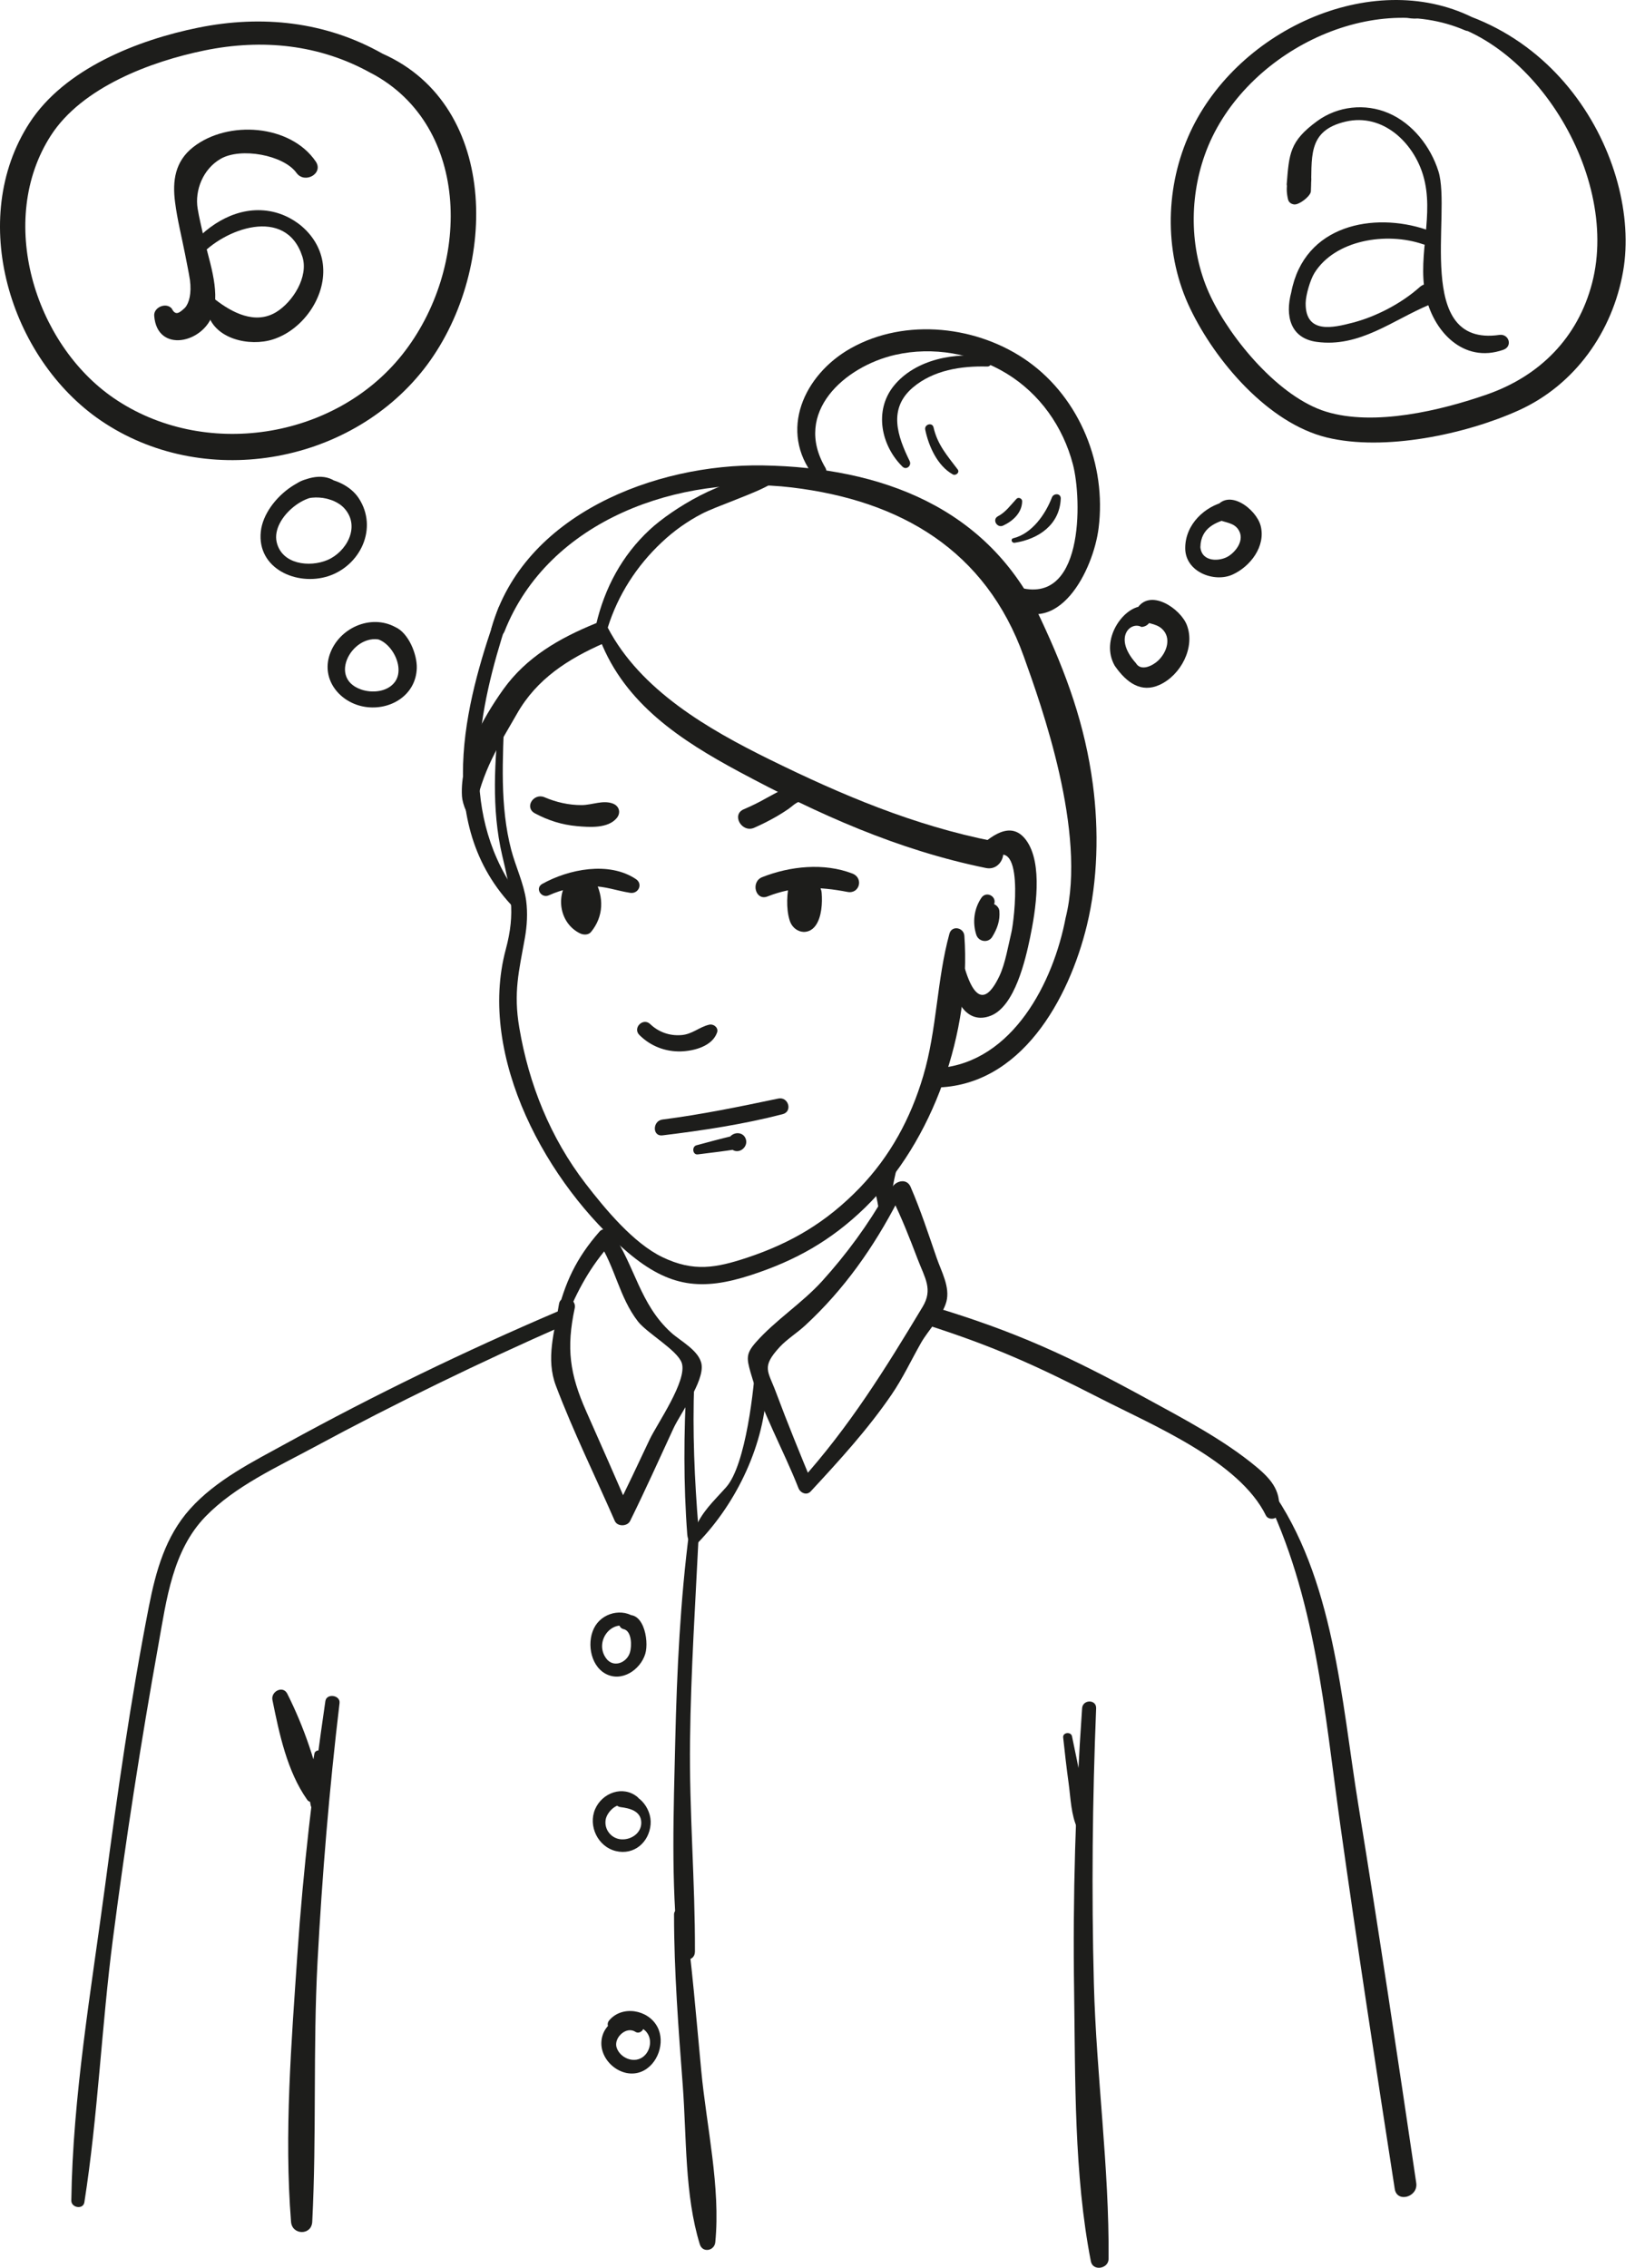 <?xml version="1.0" encoding="UTF-8"?> <svg xmlns="http://www.w3.org/2000/svg" width="150" height="208" viewBox="0 0 150 208" fill="none"> <path d="M58.656 94.926C59.673 95.943 61.03 96.476 62.476 96.434C63.687 96.393 65.334 95.964 65.783 94.711C65.95 94.262 65.465 93.888 65.057 93.985C64.13 94.206 63.5 94.877 62.476 94.94C61.417 95.016 60.421 94.663 59.653 93.93C59.002 93.3 58.013 94.282 58.656 94.926Z" fill="#1D1D1B"></path> <path d="M55.072 58.73C57.362 64.577 62.483 67.919 67.825 70.791C75.07 74.68 82.35 77.96 90.453 79.614C92.051 79.939 92.736 77.475 91.131 77.157C83.844 75.718 77.222 72.915 70.586 69.649C64.988 66.888 58.76 63.318 55.757 57.567C55.377 56.82 54.754 57.92 55.072 58.73Z" fill="#1D1D1B"></path> <path d="M46.283 57.919C50.345 47.63 62.399 43.478 72.647 44.71C82.632 45.907 90.438 50.467 93.932 60.231C95.53 64.694 99.731 76.347 97.765 84.18C96.644 90.082 92.922 97.403 86.154 97.964C86.154 97.964 83.767 99.763 85.787 99.749C93.669 99.659 98.07 91.639 99.717 84.865C100.72 80.734 100.817 76.146 100.263 71.953C99.537 66.472 97.849 61.822 95.482 56.778C90.666 46.523 80.847 42.876 70.004 42.689C60.115 42.516 48.027 47.187 45.093 57.594C44.864 58.376 45.999 58.646 46.283 57.919Z" fill="#1D1D1B"></path> <path d="M54.638 57.179C51.316 58.535 48.299 60.265 46.175 63.227C44.244 65.932 42.182 69.689 42.383 73.039C42.424 73.717 42.964 75.294 43.483 74.665C44.216 70.651 45.808 68.306 47.434 65.455C49.247 62.265 52.119 60.438 55.406 58.992C56.423 58.549 55.682 56.743 54.638 57.179Z" fill="#1D1D1B"></path> <path d="M55.758 57.56C56.699 54.55 58.435 51.865 60.733 49.72C61.826 48.689 63.058 47.817 64.386 47.125C65.66 46.454 69.452 45.195 70.67 44.42C71.126 44.136 70.054 43.998 69.549 43.949C66.573 43.679 61.674 46.662 59.605 48.585C57.072 50.938 55.474 53.92 54.692 57.27C54.526 57.962 55.55 58.238 55.758 57.56Z" fill="#1D1D1B"></path> <path d="M45.834 65.427C45.377 69.725 45.073 74.188 46.069 78.443C46.837 81.716 47.328 83.64 46.401 87.079C43.758 96.926 50.214 108.648 57.618 114.889C61.403 118.079 64.372 118.432 68.953 116.931C73.007 115.609 76.253 113.775 79.339 110.786C85.664 104.662 89.103 94.58 88.473 85.827C88.418 85.066 87.324 84.844 87.103 85.64C85.933 89.909 85.968 94.421 84.695 98.704C83.546 102.579 81.671 106.053 78.848 108.973C75.831 112.087 72.62 113.997 68.524 115.36C65.707 116.287 63.645 116.689 60.773 115.305C58.102 114.024 55.487 110.848 53.715 108.551C50.498 104.365 48.512 99.445 47.64 94.248C47.093 91.023 47.605 89.086 48.152 86.041C48.353 84.899 48.422 83.758 48.27 82.595C48.041 80.99 47.322 79.53 46.906 77.966C45.841 73.918 46.124 69.579 46.277 65.441C46.284 65.137 45.855 65.151 45.834 65.427Z" fill="#1D1D1B"></path> <path d="M90.682 79.038C94.087 75.98 93.035 84.533 92.786 85.536C92.495 86.747 92.225 88.38 91.699 89.501C90.897 91.196 89.693 92.636 88.544 88.913C88.17 88.138 87.555 88.968 87.506 89.709C87.402 91.556 88.634 94.068 90.911 93.155C93.111 92.276 94.08 88.02 94.502 86C95 83.592 95.734 79.184 94.121 77.032C92.703 75.15 90.807 76.79 89.568 77.924C88.835 78.609 89.942 79.71 90.682 79.038Z" fill="#1D1D1B"></path> <path d="M90.031 82.353C89.36 83.349 89.201 84.595 89.567 85.737C89.782 86.387 90.668 86.525 91.034 85.924C91.491 85.176 91.761 84.429 91.685 83.55C91.636 82.962 90.73 82.547 90.439 83.218C90.162 83.848 89.941 84.505 89.65 85.121C90.114 85.121 90.571 85.121 91.034 85.121C90.744 84.443 90.82 83.654 91.166 83.017C91.553 82.263 90.502 81.654 90.031 82.353Z" fill="#1D1D1B"></path> <path d="M45.724 55.782C43.102 63.263 39.441 74.943 46.887 82.984C47.261 83.606 47.551 82.444 47.247 81.717C41.995 74.057 43.918 64.999 46.499 57.042C46.783 56.191 46.022 54.952 45.724 55.782Z" fill="#1D1D1B"></path> <path d="M75.729 42.911C72.719 37.818 77.5 33.604 82.136 32.545C85.582 31.764 89.319 32.421 92.329 34.248C95.394 36.109 97.526 39.133 98.432 42.593C99.263 45.741 99.512 56.045 93.042 53.734C92.025 53.367 91.603 54.813 92.357 55.36C97.069 58.813 100.314 52.28 100.792 48.419C101.512 42.648 99.103 36.587 94.35 33.175C89.755 29.881 83.084 29.113 78.054 31.943C73.743 34.365 71.397 39.534 74.712 43.721C75.168 44.309 76.102 43.548 75.729 42.911Z" fill="#1D1D1B"></path> <path d="M90.675 32.774C87.721 32.241 83.963 32.94 81.984 35.41C80.171 37.68 80.836 40.87 82.794 42.8C83.147 43.153 83.659 42.71 83.458 42.295C82.33 39.991 81.458 37.5 83.742 35.548C85.624 33.95 88.163 33.556 90.565 33.618C91.035 33.632 91.16 32.864 90.675 32.774Z" fill="#1D1D1B"></path> <path d="M84.884 39.41C85.195 40.926 86.005 42.732 87.416 43.514C87.679 43.659 88.067 43.341 87.866 43.064C86.911 41.797 86.005 40.794 85.645 39.196C85.527 38.704 84.787 38.919 84.884 39.41Z" fill="#1D1D1B"></path> <path d="M93.089 49.782C95.289 49.45 97.227 48.114 97.317 45.727C97.33 45.229 96.666 45.215 96.507 45.623C95.905 47.187 94.666 48.952 92.964 49.367C92.687 49.436 92.812 49.824 93.089 49.782Z" fill="#1D1D1B"></path> <path d="M92.038 48.204C92.944 47.782 93.761 47.021 93.775 45.976C93.781 45.713 93.429 45.568 93.256 45.754C92.716 46.329 92.259 46.986 91.553 47.353C90.986 47.657 91.484 48.474 92.038 48.204Z" fill="#1D1D1B"></path> <path d="M80.993 106.676C79.892 110.531 80.446 108.337 80.743 112.205C80.743 112.205 81.691 111.181 81.74 110.883C81.74 110.883 81.47 110.537 82.293 107.036C82.487 106.192 81.228 105.853 80.993 106.676Z" fill="#1D1D1B"></path> <path d="M84.938 121.491C91.241 123.512 95.026 125.235 100.929 128.252C105.717 130.708 113.682 133.995 116.138 138.998C116.367 139.461 117.197 139.371 117.287 138.853C117.619 136.887 116.74 135.766 115.239 134.521C112.236 132.03 108.499 130.085 105.095 128.224C98.078 124.39 93.137 122.107 85.484 119.816C84.46 119.512 83.927 121.173 84.938 121.491Z" fill="#1D1D1B"></path> <path d="M118.728 15.302C118.105 16.332 117.898 17.135 118.168 18.284C118.285 18.775 118.908 18.886 119.247 18.568C120.423 17.467 120.569 16.353 119.932 14.921C119.711 14.423 119.074 14.589 118.825 14.921C117.863 16.18 117.856 17.239 118.514 18.616C118.77 19.135 120.237 18.055 120.264 17.557C120.416 14.54 119.821 11.994 123.468 11.15C126.859 10.368 129.675 13.066 130.568 16.097C131.613 19.64 130.056 23.342 130.754 26.927C131.426 30.345 134.235 33.383 137.923 32.082C138.802 31.77 138.435 30.587 137.55 30.719C129.675 31.846 133.19 19.599 131.965 15.71C131.253 13.447 129.599 11.323 127.385 10.375C125.233 9.454 122.728 9.731 120.839 11.108C118.306 12.963 118.271 14.084 118.043 16.948C118.403 16.9 119.157 18.242 119.517 18.194C119.655 17.322 119.794 16.45 119.932 15.564C119.565 15.564 119.192 15.564 118.825 15.564C118.666 16.256 118.5 16.948 118.334 17.654C118.693 17.751 119.053 17.841 119.413 17.938C119.51 17.329 119.621 16.713 119.718 16.104C120.16 15.391 119.157 14.589 118.728 15.302Z" fill="#1D1D1B"></path> <path d="M130.822 21.052C126.069 19.454 119.654 20.561 118.464 26.81C117.889 28.962 118.367 31.017 120.789 31.356C124.74 31.896 127.764 29.356 131.168 27.938C132.635 27.329 131.362 25.329 130.241 26.339C128.56 27.841 126.193 29.072 124.013 29.619C122.401 30.027 119.737 30.712 119.785 27.785C119.799 27.038 120.214 25.647 120.588 25.045C122.47 22.007 127.19 21.239 130.573 22.409C131.611 22.755 131.846 21.398 130.822 21.052Z" fill="#1D1D1B"></path> <path d="M49.073 74.597C50.284 75.248 51.55 75.649 52.927 75.773C54.083 75.877 55.778 76.002 56.581 75.033C56.982 74.549 56.816 73.926 56.228 73.704C55.315 73.358 54.332 73.836 53.37 73.843C52.187 73.85 51.017 73.58 49.938 73.116C48.949 72.715 48.077 74.057 49.073 74.597Z" fill="#1D1D1B"></path> <path d="M69.204 75.918C69.924 75.6 70.623 75.247 71.301 74.853C71.633 74.659 71.972 74.445 72.297 74.223C72.602 74.022 72.941 73.663 73.294 73.545C75.107 72.936 73.204 70.41 72.118 72.009C71.792 72.5 70.844 72.888 70.339 73.185C69.654 73.58 68.955 73.919 68.229 74.23C67.073 74.728 68.063 76.431 69.204 75.918Z" fill="#1D1D1B"></path> <path d="M60.769 104.137C64.471 103.687 68.187 103.127 71.799 102.193C72.74 101.957 72.339 100.56 71.398 100.76C67.862 101.501 64.347 102.227 60.769 102.684C59.856 102.809 59.835 104.248 60.769 104.137Z" fill="#1D1D1B"></path> <path d="M64.015 105.881C65.184 105.735 66.354 105.597 67.523 105.417C67.357 105.389 67.198 105.375 67.032 105.355C67.087 105.396 67.156 105.431 67.212 105.465C67.842 105.86 68.624 105.202 68.437 104.524C68.236 103.791 67.316 103.763 66.921 104.331C66.88 104.379 66.845 104.427 66.804 104.483C66.935 104.386 67.06 104.289 67.184 104.192C66.084 104.455 64.998 104.746 63.904 105.043C63.455 105.154 63.524 105.936 64.015 105.881Z" fill="#1D1D1B"></path> <path d="M50.353 82.118C51.578 81.564 52.893 81.294 54.235 81.281C55.508 81.274 56.574 81.696 57.806 81.889C58.567 82.014 59.017 81.08 58.339 80.63C55.861 78.976 52.173 79.717 49.744 81.073C49.052 81.467 49.661 82.429 50.353 82.118Z" fill="#1D1D1B"></path> <path d="M52.181 80.637C50.949 82.221 51.35 84.698 53.218 85.612C53.523 85.757 53.98 85.778 54.222 85.48C55.391 84.055 55.419 82.29 54.554 80.699C54.333 80.298 53.89 80.187 53.474 80.256C52.035 80.512 50.831 83.045 52.478 83.847C52.859 84.034 53.433 83.903 53.53 83.418C53.654 82.775 53.53 82.29 54.201 81.993C53.821 81.945 53.433 81.896 53.052 81.848C53.641 82.484 53.558 83.64 53.052 84.304C53.385 84.263 53.724 84.214 54.056 84.173C53.039 83.709 52.734 82.457 53.392 81.564C53.917 80.872 52.72 79.945 52.181 80.637Z" fill="#1D1D1B"></path> <path d="M70.413 82.222C72.904 81.24 75.16 81.309 77.748 81.807C78.855 82.022 79.249 80.534 78.211 80.126C75.602 79.115 72.482 79.441 69.928 80.451C68.842 80.88 69.312 82.658 70.413 82.222Z" fill="#1D1D1B"></path> <path d="M72.455 80.741C72.192 81.883 72.095 83.287 72.448 84.429C72.794 85.529 74.122 85.889 74.835 84.879C75.382 84.104 75.458 82.824 75.382 81.903C75.285 80.665 73.507 79.53 72.503 80.589C72.219 80.893 72.247 81.302 72.503 81.599C72.669 81.786 72.835 81.89 73.078 81.966C73.216 82.007 73.479 81.973 73.59 82.063C73.742 82.187 73.541 81.869 73.617 82.18C73.645 82.305 73.61 82.471 73.61 82.588C73.603 82.872 73.603 83.177 73.562 83.46C73.534 83.606 73.5 83.744 73.458 83.882C73.43 83.972 73.776 83.855 73.472 83.82C73.659 83.903 73.853 83.972 74.046 84.055C73.873 83.917 73.859 83.225 73.846 82.948C73.811 82.353 73.832 81.737 73.949 81.156C74.157 80.187 72.676 79.772 72.455 80.741Z" fill="#1D1D1B"></path> <path d="M36.272 57.518C34.003 56.287 31.076 57.608 30.252 60.023C29.449 62.362 31.207 64.473 33.49 64.832C35.795 65.192 38.154 63.781 38.237 61.29C38.279 60.016 37.476 58.051 36.272 57.518C35.117 57.013 33.172 56.73 32.536 57.857C32.21 58.432 32.868 59.131 33.449 58.771C35.214 57.684 37.428 60.958 36.217 62.563C35.532 63.469 34.141 63.594 33.131 63.241C29.809 62.092 32.736 57.463 35.463 58.895C36.376 59.366 37.179 58.01 36.272 57.518Z" fill="#1D1D1B"></path> <path d="M30.924 44.274C28.702 42.426 24.26 45.63 23.928 48.751C23.561 52.162 27.242 53.774 30.114 52.847C33.069 51.885 34.709 48.432 32.91 45.692C31.45 43.471 27.104 42.959 26.239 45.658C26.052 46.253 26.571 46.785 26.986 46.343C28.017 45.277 30.557 45.415 31.636 46.675C33.076 48.342 31.768 50.633 30.038 51.366C28.391 52.058 25.845 51.768 25.381 49.712C24.869 47.443 28.481 44.64 30.225 45.81C30.605 46.052 31.29 44.585 30.924 44.274Z" fill="#1D1D1B"></path> <path d="M104.729 55.609C103.027 55.734 100.916 58.668 102.265 61.055C103.373 62.66 104.722 63.574 106.39 62.812C108.313 61.934 109.669 59.408 108.894 57.353C108.32 55.817 105.476 53.893 104.293 55.858C104.099 56.183 104.238 56.585 104.535 56.785C105.179 57.228 105.995 57.131 106.59 57.664C107.511 58.495 107.047 59.837 106.251 60.591C105.753 61.062 104.673 61.608 104.21 60.82C102.106 58.46 103.725 56.952 104.722 57.505C105.94 57.429 105.961 55.519 104.729 55.609Z" fill="#1D1D1B"></path> <path d="M112.383 46.024C110.591 46.426 108.729 48.052 108.736 50.287C108.743 52.473 111.414 53.456 113.075 52.702C114.715 51.961 116.14 50.1 115.656 48.225C115.255 46.688 112.639 44.675 111.477 46.647C111.29 46.965 111.38 47.47 111.739 47.643C112.425 47.962 113.234 47.913 113.656 48.647C114.161 49.519 113.456 50.522 112.729 50.999C111.926 51.519 110.259 51.581 110.127 50.19C110.162 48.328 111.677 47.892 112.667 47.567C113.255 47.373 112.985 45.893 112.383 46.024Z" fill="#1D1D1B"></path> <path d="M135.092 1.593C125.792 -3.001 113.164 2.853 108.977 12.61C106.853 17.564 106.846 23.439 109.199 28.317C111.51 33.133 116.34 38.807 121.71 40.122C126.996 41.416 134.442 39.839 139.299 37.652C144.482 35.32 147.942 30.428 148.911 24.871C150.641 14.934 142.593 -0.545 125.848 0.133C124.817 0.548 128.705 1.835 130.041 1.697C139.902 2.133 148.745 15.689 146.06 25.978C144.752 30.981 141.265 34.483 136.442 36.171C132.179 37.659 126.09 39.112 121.675 37.763C117.364 36.448 112.949 31.147 111.074 27.21C109.157 23.203 109.053 18.394 110.52 14.236C113.793 4.956 125.675 -0.981 134.393 2.777C135.196 3.143 135.916 1.995 135.092 1.593Z" fill="#1D1D1B"></path> <path d="M28.97 14.817C26.658 11.412 20.915 10.983 17.711 13.502C16.057 14.81 15.801 16.588 16.064 18.567C16.265 20.145 16.666 21.716 16.971 23.273C17.123 24.082 17.303 24.885 17.427 25.695C17.587 26.926 17.344 27.805 16.978 28.22C16.5 28.663 16.113 29.023 15.76 28.303C15.248 27.694 14.078 28.179 14.148 28.975C14.417 32.428 18.687 31.486 19.531 28.774C20.223 26.539 19.102 23.716 18.638 21.543C18.465 20.74 18.265 19.944 18.133 19.135C17.856 17.446 18.631 15.502 20.23 14.575C22.091 13.488 26.022 14.222 27.198 15.855C27.952 16.9 29.71 15.917 28.97 14.817Z" fill="#1D1D1B"></path> <path d="M18.268 23.571C20.51 20.99 26.239 18.845 27.741 23.537C28.329 25.37 26.876 27.689 25.333 28.63C23.402 29.799 21.278 28.664 19.748 27.474C19.036 26.921 18.814 27.626 19.029 28.595C19.582 31.107 22.904 31.82 25.049 31.128C27.748 30.263 29.858 27.315 29.644 24.471C29.457 21.876 27.263 19.814 24.765 19.371C21.852 18.859 19.153 20.513 17.375 22.686C16.863 23.294 17.728 24.187 18.268 23.571Z" fill="#1D1D1B"></path> <path d="M35.096 4.923C29.878 1.975 24.045 1.352 18.198 2.536C12.621 3.663 5.915 6.307 2.705 11.275C-3.018 20.112 0.899 32.865 9.223 38.553C18.551 44.933 31.933 42.684 38.86 33.889C45.718 25.163 45.953 9.732 35.096 4.923C33.802 4.349 32.736 6.009 34.044 6.701C43.247 11.559 43.247 24.568 36.881 32.553C30.674 40.331 18.662 42.158 10.42 36.504C3.134 31.501 -0.319 20.167 4.67 12.424C7.521 8.002 13.832 5.636 18.772 4.625C24.052 3.546 29.311 4.065 34.044 6.708C35.22 7.359 36.251 5.58 35.096 4.923Z" fill="#1D1D1B"></path> <path d="M69.34 124.571C69.209 127.248 68.427 134.376 66.621 136.403C65.362 137.815 64.448 138.583 63.687 140.341C63.396 141.019 63.424 142.126 64.033 141.496C67.576 137.843 70.219 132.411 70.337 127.103C70.351 126.266 69.382 123.74 69.34 124.571Z" fill="#1D1D1B"></path> <path d="M62.982 126.813C62.733 131.442 62.699 136.133 63.052 140.742C63.148 141.994 64.186 141.475 64.083 140.209C63.716 135.704 63.522 131.352 63.688 126.806C63.716 125.961 63.024 125.982 62.982 126.813Z" fill="#1D1D1B"></path> <path d="M51.113 120.308C42.643 123.927 34.367 127.934 26.292 132.369C23.192 134.071 19.829 135.732 17.428 138.41C15.179 140.922 14.3 144.091 13.663 147.33C11.989 155.869 10.764 164.525 9.615 173.154C8.356 182.586 6.674 192.315 6.543 201.836C6.536 202.5 7.629 202.687 7.74 201.995C8.993 194.003 9.318 185.838 10.363 177.804C11.532 168.774 12.93 159.771 14.542 150.803C15.276 146.714 15.829 142.209 18.86 139.088C21.566 136.307 25.42 134.563 28.797 132.743C36.312 128.688 44.006 124.958 51.819 121.519C52.663 121.159 51.936 119.955 51.113 120.308Z" fill="#1D1E1B"></path> <path d="M51.882 121.027C52.982 118.349 54.131 116.19 56.075 114.024C55.681 113.976 55.286 113.921 54.892 113.872C56.435 116.19 56.795 118.965 58.525 121.2C59.348 122.266 62.151 123.843 62.545 125.006C63.085 126.611 60.282 130.59 59.597 132.036C58.552 134.251 57.514 136.472 56.407 138.665C56.878 138.665 57.348 138.665 57.819 138.665C56.504 135.586 55.148 132.528 53.792 129.469C52.262 126.03 51.944 123.657 52.726 119.989C52.927 119.041 51.439 118.661 51.287 119.595C50.879 122.148 50.055 124.618 51.003 127.11C52.595 131.31 54.601 135.385 56.4 139.496C56.643 140.049 57.563 140.015 57.812 139.496C59.196 136.693 60.476 133.842 61.791 130.998C62.428 129.628 64.593 126.722 64.365 125.158C64.178 123.885 62.42 122.999 61.569 122.224C58.691 119.609 58.269 116.156 56.186 113.111C55.93 112.737 55.342 112.571 55.003 112.959C52.871 115.388 51.799 117.664 51.065 120.799C50.941 121.345 51.674 121.518 51.882 121.027Z" fill="#1D1D1B"></path> <path d="M81.303 109.417C79.642 112.33 77.67 115.022 75.421 117.506C73.567 119.547 71.117 121.097 69.325 123.138C68.439 124.149 68.495 124.591 68.855 125.865C69.879 129.463 71.879 132.992 73.255 136.493C73.428 136.929 74.003 137.192 74.376 136.791C76.992 133.968 79.601 131.117 81.781 127.934C82.825 126.411 83.58 124.785 84.486 123.187C85.157 121.997 86.465 120.716 86.825 119.388C87.178 118.045 86.368 116.641 85.932 115.374C85.178 113.188 84.459 110.98 83.538 108.856C83.033 107.7 81.234 108.697 81.815 109.866C82.722 111.679 83.462 113.582 84.182 115.471C84.853 117.229 85.614 118.26 84.638 119.872C81.206 125.581 77.926 130.854 73.435 135.85C73.809 135.947 74.183 136.044 74.556 136.147C73.401 133.345 72.252 130.549 71.193 127.705C70.46 125.733 69.823 125.408 71.526 123.554C72.197 122.827 73.131 122.253 73.864 121.574C77.442 118.274 80.175 114.378 82.403 110.067C82.77 109.334 81.711 108.704 81.303 109.417Z" fill="#1D1D1B"></path> <path d="M58.574 148.631C57.467 147.455 55.467 147.766 54.623 149.109C53.793 150.43 54.09 152.707 55.543 153.509C57.031 154.326 58.747 153.157 59.197 151.697C59.585 150.43 58.983 147.337 57.059 148.32C56.609 148.548 56.706 149.309 57.204 149.42C57.979 149.586 57.972 150.998 57.792 151.572C57.495 152.527 56.256 153.011 55.599 152.091C54.45 150.493 56.249 148.251 57.979 149.413C58.45 149.731 58.948 149.026 58.574 148.631Z" fill="#1D1D1B"></path> <path d="M58.477 164.815C57.148 163.729 55.245 164.428 54.595 165.943C53.944 167.479 54.851 169.375 56.491 169.777C58.165 170.185 59.549 168.981 59.688 167.334C59.819 165.819 58.421 164.082 56.788 164.622C56.138 164.836 56.318 165.673 56.941 165.749C57.75 165.853 58.774 166.089 58.83 167.106C58.885 168.102 57.93 168.76 57.01 168.704C56.076 168.649 55.398 167.784 55.571 166.87C55.716 166.123 56.768 165.099 57.543 165.749C58.193 166.282 59.127 165.348 58.477 164.815Z" fill="#1D1D1B"></path> <path d="M63.244 140.346C62.413 146.761 62.102 153.189 61.95 159.659C61.804 166.019 61.542 172.668 62.247 179C62.351 179.941 63.749 179.996 63.756 179C63.777 172.558 63.223 166.115 63.306 159.659C63.382 153.217 63.811 146.782 64.123 140.346C64.15 139.765 63.313 139.8 63.244 140.346Z" fill="#1D1D1B"></path> <path d="M29.85 156.03C28.722 163.738 27.808 171.481 27.283 179.259C26.736 187.327 26.058 195.707 26.701 203.782C26.798 205.021 28.584 205.049 28.646 203.782C29.054 195.852 28.708 187.881 29.13 179.944C29.552 172.014 30.21 164.098 31.151 156.209C31.241 155.469 29.954 155.282 29.85 156.03Z" fill="#1D1D1B"></path> <path d="M28.917 164.768C28.378 161.647 27.097 158.651 26.433 155.537C25.976 155.731 25.527 155.918 25.07 156.112C26.807 159.108 27.914 162.152 28.502 165.578C28.627 166.29 29.685 166.083 29.72 165.412C29.789 163.924 29.845 162.45 29.658 160.969C29.388 161.004 29.111 161.045 28.841 161.08C29.09 161.765 29.166 162.422 29.166 163.149C29.166 163.502 29.741 163.606 29.803 163.232C29.941 162.367 29.879 161.71 29.644 160.851C29.54 160.471 28.924 160.436 28.841 160.851C28.55 162.36 28.509 163.875 28.481 165.405C28.89 165.349 29.291 165.294 29.699 165.239C29.063 161.827 27.914 158.45 26.357 155.35C25.963 154.555 24.835 155.136 24.994 155.925C25.623 159.025 26.336 162.45 28.177 165.066C28.447 165.46 29 165.225 28.917 164.768Z" fill="#1D1D1B"></path> <path d="M115.947 136.847C120.707 146.41 121.503 156.955 122.963 167.383C124.527 178.524 126.236 189.651 127.959 200.771C128.16 202.072 130.118 201.511 129.931 200.224C128.222 188.655 126.492 177.085 124.617 165.536C123.053 155.91 122.396 144.68 116.535 136.501C116.279 136.148 115.746 136.445 115.947 136.847Z" fill="#1D1D1B"></path> <path d="M99.276 156.679C98.674 165.321 98.411 173.971 98.543 182.634C98.66 190.737 98.522 199.436 100.079 207.407C100.259 208.341 101.698 208.099 101.705 207.186C101.774 198.82 100.577 190.336 100.356 181.949C100.134 173.528 100.224 165.093 100.563 156.679C100.591 155.848 99.332 155.862 99.276 156.679Z" fill="#1D1D1B"></path> <path d="M97.538 159.362C97.69 160.774 97.849 162.178 98.043 163.583C98.23 164.96 98.258 166.462 98.853 167.728C99.074 168.192 99.662 167.894 99.711 167.493C99.87 166.213 99.441 164.849 99.213 163.583C98.95 162.13 98.652 160.691 98.348 159.251C98.251 158.802 97.483 158.892 97.538 159.362Z" fill="#1D1D1B"></path> <path d="M61.838 175.576C61.838 180.828 62.246 186.073 62.641 191.311C62.993 196.003 62.807 201.345 64.204 205.849C64.454 206.659 65.547 206.451 65.623 205.656C66.121 200.625 64.813 194.985 64.336 189.941C63.879 185.104 63.492 180.253 62.827 175.437C62.751 174.87 61.838 175.022 61.838 175.576Z" fill="#1D1D1B"></path> <path d="M58.902 185.566C57.477 184.417 55.345 185.344 55.179 187.199C55.013 189.067 57.082 190.735 58.854 190.008C60.348 189.392 61.068 187.316 60.307 185.898C59.463 184.306 57.055 183.898 55.878 185.324C55.532 185.746 55.961 186.375 56.48 186.099C57.29 185.67 58.494 185.587 59.2 186.258C59.912 186.936 59.712 188.195 58.909 188.714C58.072 189.254 56.889 188.728 56.577 187.822C56.266 186.922 57.442 185.808 58.286 186.355C58.764 186.666 59.352 185.933 58.902 185.566Z" fill="#1D1D1B"></path> </svg> 